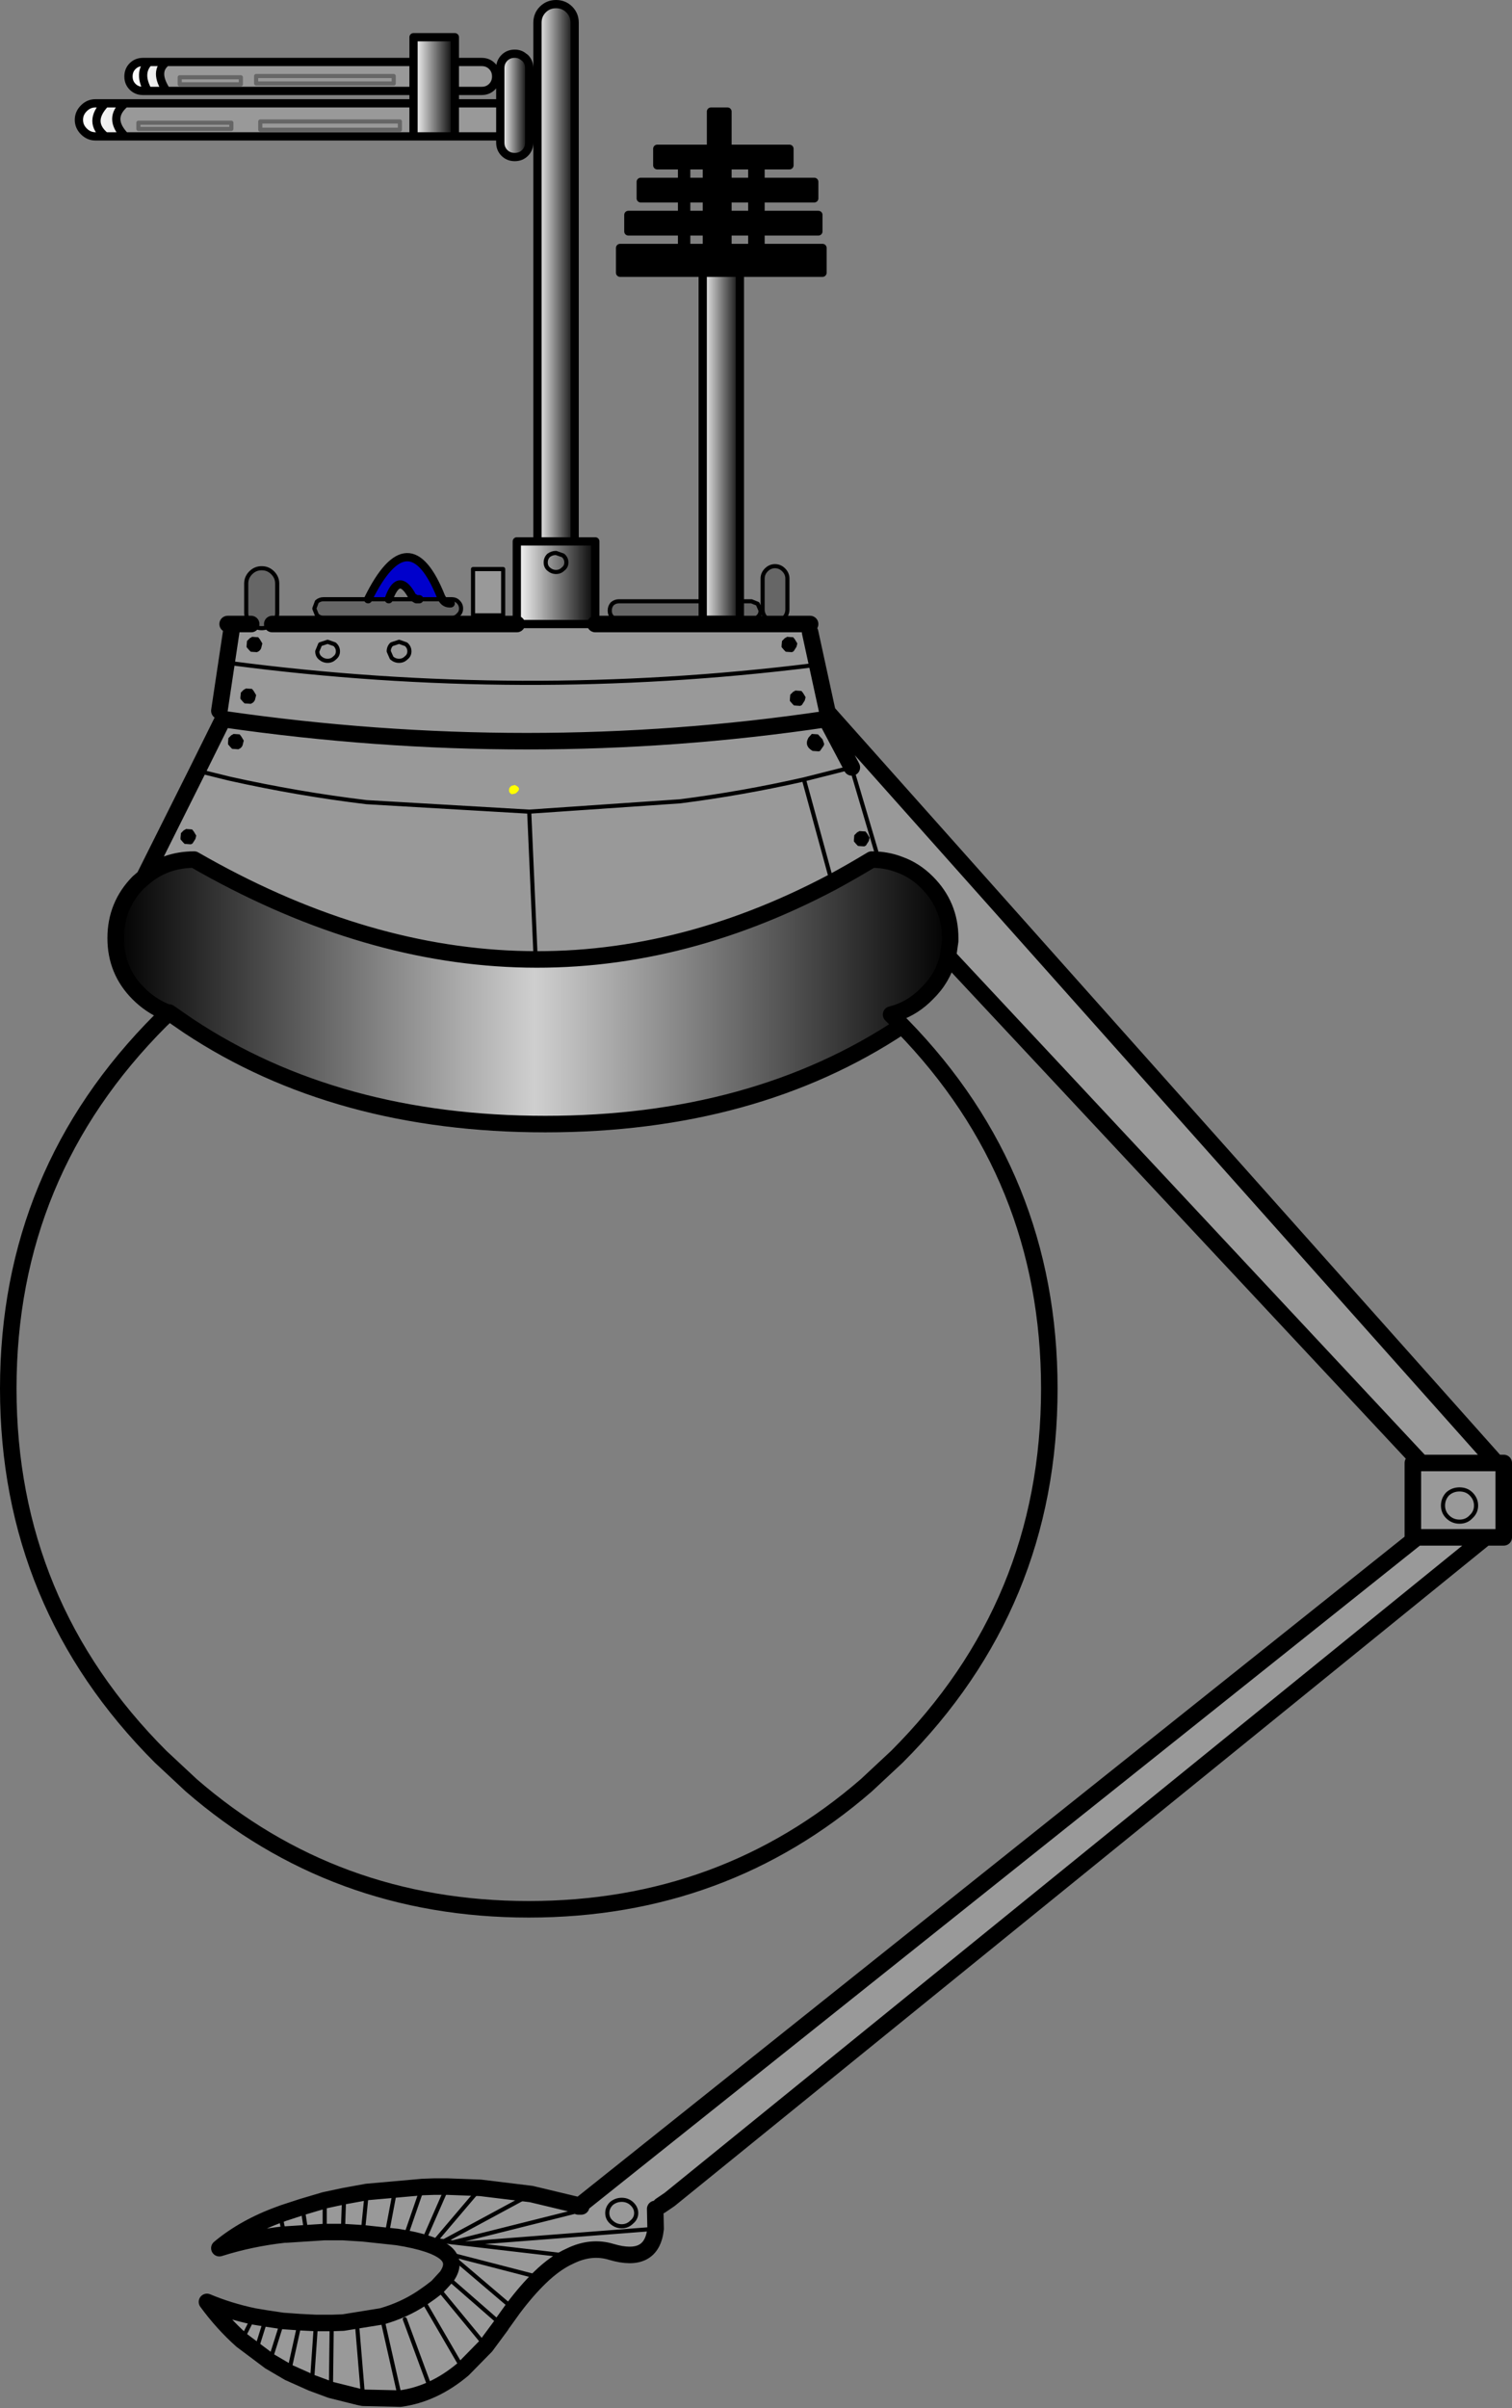 <?xml version="1.0" encoding="UTF-8" standalone="no"?>
<svg xmlns:xlink="http://www.w3.org/1999/xlink" height="291.35px" width="183.0px" xmlns="http://www.w3.org/2000/svg">
  <rect width="100%" height="100%" fill="#808080" stroke="none"/>
  <g transform="matrix(1.0, 0.0, 0.0, 1.0, 61.05, 161.0)">
    <path d="M11.0 -85.5 L37.0 -85.5 37.0 -84.5 39.1 -74.85 39.25 -74.0 38.95 -74.0 39.3 -73.35 41.95 -68.35 39.3 -73.35 39.25 -74.0 39.85 -74.0 120.05 16.0 120.95 16.0 120.95 25.0 118.75 25.0 20.0 105.1 18.9 105.85 18.25 106.25 18.3 108.65 Q17.85 112.9 12.95 111.45 10.5 110.7 7.95 111.95 6.15 112.75 4.3 114.55 2.7 116.1 1.05 118.3 L-0.35 120.25 -0.4 120.35 -2.25 122.85 -5.0 125.65 Q-8.55 128.65 -12.6 129.2 L-17.1 129.1 -17.6 129.0 -21.0 128.15 -23.3 127.3 -26.1 126.05 -28.4 124.7 -31.8 122.15 Q-34.1 120.1 -36.0 117.5 -33.4 118.6 -30.35 119.25 L-28.85 119.5 -26.85 119.8 -24.75 119.95 -22.8 120.05 -20.9 120.05 -19.5 120.0 -14.85 119.25 Q-12.2 118.5 -10.0 117.05 L-9.0 116.35 -8.15 115.7 -7.0 114.45 Q-5.8 112.75 -7.1 111.6 -8.55 110.35 -12.95 109.65 L-17.15 109.2 -19.55 109.05 -21.75 109.05 -21.8 109.05 -26.45 109.35 -26.65 109.35 Q-30.7 109.8 -34.5 111.0 -31.45 108.45 -27.15 106.9 L-26.75 106.75 -24.45 106.0 -21.75 105.2 -19.4 104.7 -16.65 104.2 -9.9 103.6 -8.5 103.55 -6.9 103.55 -2.9 103.7 3.25 104.45 9.1 105.85 110.45 25.0 109.95 25.0 109.95 16.0 110.95 16.0 53.95 -45.0 53.95 -47.15 53.95 -47.5 Q53.95 -51.45 51.15 -54.25 49.65 -55.75 47.8 -56.4 46.25 -57.0 44.45 -57.0 42.05 -55.55 39.65 -54.25 1.9 -34.3 -37.55 -57.0 -41.05 -57.0 -43.6 -54.85 L-37.15 -67.75 -34.05 -74.0 -34.5 -75.0 -33.0 -85.0 -33.0 -85.5 -30.65 -85.5 Q-30.1 -85.0 -29.4 -85.0 L-29.35 -85.0 Q-28.65 -85.0 -28.1 -85.5 L1.5 -85.5 11.0 -85.5 M-0.5 -144.5 L-6.0 -144.5 -6.0 -148.5 -0.5 -148.5 -0.5 -144.5 M-11.0 -144.5 L-45.9 -144.5 Q-48.05 -146.7 -45.9 -148.5 L-11.0 -148.5 -11.0 -144.5 M-11.0 -150.0 L-40.9 -150.0 Q-42.45 -152.35 -40.9 -153.5 L-11.0 -153.5 -11.0 -150.0 M-6.0 -153.5 L-2.75 -153.5 Q-2.0 -153.5 -1.5 -153.0 -1.0 -152.5 -1.0 -151.75 -1.0 -151.0 -1.5 -150.5 -2.0 -150.0 -2.75 -150.0 L-6.0 -150.0 -6.0 -153.5 M41.95 -68.35 L42.0 -68.15 36.25 -66.7 Q28.75 -65.0 21.25 -64.05 L3.0 -62.8 -16.7 -63.95 Q-25.0 -64.95 -33.3 -66.8 L-37.15 -67.75 -33.3 -66.8 Q-25.0 -64.95 -16.7 -63.95 L3.0 -62.8 21.25 -64.05 Q28.75 -65.0 36.25 -66.7 L42.0 -68.15 41.95 -68.35 42.05 -68.15 42.0 -68.15 45.0 -58.0 42.0 -68.15 42.05 -68.15 41.95 -68.35 M-34.05 -74.0 Q2.95 -68.65 38.95 -74.0 2.95 -68.65 -34.05 -74.0 M44.1 -59.25 L44.2 -59.65 43.9 -60.15 43.7 -60.4 42.95 -60.45 42.9 -60.4 42.7 -60.3 42.5 -60.1 42.35 -59.95 42.3 -59.4 42.3 -59.2 42.6 -58.85 42.8 -58.65 43.55 -58.6 43.75 -58.7 44.1 -59.25 M35.2 -77.45 L35.15 -77.4 34.95 -77.3 34.75 -77.1 34.6 -76.95 34.55 -76.4 34.55 -76.2 34.85 -75.85 35.05 -75.65 35.8 -75.6 36.0 -75.7 36.35 -76.25 36.45 -76.65 36.15 -77.15 35.95 -77.4 35.2 -77.45 M33.95 -83.8 L33.75 -83.6 33.6 -83.45 33.55 -82.9 33.55 -82.7 33.85 -82.35 34.05 -82.15 34.8 -82.1 35.0 -82.2 35.35 -82.75 35.45 -83.15 35.15 -83.65 34.95 -83.9 34.2 -83.95 34.15 -83.9 33.95 -83.8 M1.2 -66.05 L1.2 -66.0 0.9 -65.95 Q0.55 -65.75 0.55 -65.4 0.55 -65.05 0.9 -64.9 L1.35 -65.0 Q2.25 -65.65 1.2 -66.05 M37.95 -72.15 L37.2 -72.2 36.8 -71.75 Q36.25 -70.75 37.3 -70.15 L38.05 -70.1 38.2 -70.15 38.65 -70.8 38.7 -71.0 38.5 -71.55 37.95 -72.15 M39.65 -54.25 L36.25 -66.7 39.65 -54.25 M3.75 -45.75 L3.0 -62.8 3.75 -45.75 M-30.05 -151.8 L-30.05 -150.9 -13.4 -150.9 -13.4 -151.8 -30.05 -151.8 -13.4 -151.8 -13.4 -150.9 -30.05 -150.9 -30.05 -151.8 M-31.9 -150.8 L-31.9 -151.65 -39.3 -151.65 -39.3 -150.8 -31.9 -150.8 -39.3 -150.8 -39.3 -151.65 -31.9 -151.65 -31.9 -150.8 M-44.3 -146.15 L-44.3 -145.4 -33.05 -145.4 -33.05 -146.15 -44.3 -146.15 -33.05 -146.15 -33.05 -145.4 -44.3 -145.4 -44.3 -146.15 M-12.65 -145.3 L-12.65 -146.3 -29.55 -146.3 -29.55 -145.3 -12.65 -145.3 -29.55 -145.3 -29.55 -146.3 -12.65 -146.3 -12.65 -145.3 M-0.15 -92.15 L-0.15 -86.55 -3.8 -86.55 -3.8 -92.15 -0.15 -92.15 M-13.65 -81.4 Q-13.25 -81.05 -12.75 -81.05 -12.25 -81.05 -11.9 -81.4 -11.5 -81.7 -11.5 -82.2 -11.5 -82.7 -11.9 -83.05 L-12.75 -83.35 -13.65 -83.05 Q-14.0 -82.7 -14.0 -82.2 L-13.65 -81.4 -14.0 -82.2 Q-14.0 -82.7 -13.65 -83.05 L-12.75 -83.35 -11.9 -83.05 Q-11.5 -82.7 -11.5 -82.2 -11.5 -81.7 -11.9 -81.4 -12.25 -81.05 -12.75 -81.05 -13.25 -81.05 -13.65 -81.4 M-31.3 -77.7 L-31.35 -77.65 -31.55 -77.55 -31.75 -77.35 -31.9 -77.2 -31.95 -76.65 -31.95 -76.45 -31.65 -76.1 -31.45 -75.9 -30.7 -75.85 -30.5 -75.95 Q-30.2 -76.15 -30.15 -76.5 L-30.05 -76.9 -30.35 -77.4 -30.55 -77.65 -31.3 -77.7 M-30.8 -83.8 L-31.0 -83.6 -31.15 -83.45 -31.2 -82.9 -31.2 -82.7 -30.9 -82.35 -30.7 -82.15 -29.95 -82.1 -29.75 -82.2 Q-29.45 -82.4 -29.4 -82.75 L-29.3 -83.15 -29.6 -83.65 -29.8 -83.9 -30.55 -83.95 -30.6 -83.9 -30.8 -83.8 M-20.55 -83.05 L-21.4 -83.35 -22.3 -83.05 -22.65 -82.2 Q-22.65 -81.7 -22.3 -81.4 -21.9 -81.05 -21.4 -81.05 -20.9 -81.05 -20.55 -81.4 -20.15 -81.7 -20.15 -82.2 -20.15 -82.7 -20.55 -83.05 -20.15 -82.7 -20.15 -82.2 -20.15 -81.7 -20.55 -81.4 -20.9 -81.05 -21.4 -81.05 -21.9 -81.05 -22.3 -81.4 -22.65 -81.7 -22.65 -82.2 L-22.3 -83.05 -21.4 -83.35 -20.55 -83.05 M-37.6 -60.4 L-37.8 -60.65 -38.55 -60.7 -38.6 -60.65 -38.8 -60.55 -39.0 -60.35 -39.15 -60.2 -39.2 -59.65 -39.2 -59.45 -38.9 -59.1 -38.7 -58.9 -37.95 -58.85 -37.75 -58.95 -37.4 -59.5 -37.3 -59.9 -37.6 -60.4 M-32.8 -72.2 L-32.85 -72.15 -33.05 -72.05 -33.25 -71.85 -33.4 -71.7 -33.45 -71.15 -33.45 -70.95 -33.15 -70.6 -32.95 -70.4 -32.2 -70.35 -32.0 -70.45 Q-31.7 -70.65 -31.65 -71.0 L-31.55 -71.4 -31.85 -71.9 -32.05 -72.15 -32.8 -72.2 M114.15 19.75 Q113.6 20.35 113.6 21.15 113.6 21.95 114.15 22.5 114.75 23.1 115.6 23.1 116.45 23.1 117.0 22.5 117.6 21.95 117.6 21.15 117.6 20.35 117.0 19.75 116.45 19.2 115.6 19.2 114.75 19.2 114.15 19.75 114.75 19.2 115.6 19.2 116.45 19.2 117.0 19.75 117.6 20.35 117.6 21.15 117.6 21.95 117.0 22.5 116.45 23.1 115.6 23.1 114.75 23.1 114.15 22.5 113.6 21.95 113.6 21.15 113.6 20.35 114.15 19.75 M-23.3 127.3 L-22.8 120.05 -23.3 127.3 M-21.0 128.15 L-20.9 120.05 -21.0 128.15 M-12.6 129.2 L-14.85 119.25 -12.6 129.2 M-28.4 124.7 L-26.85 119.8 -28.4 124.7 M-5.0 125.65 L-10.0 117.05 -5.0 125.65 M-9.15 127.45 L-12.05 119.6 -9.15 127.45 M-26.1 126.05 L-24.75 119.95 -26.1 126.05 M-17.1 129.1 L-17.8 120.7 -17.1 129.1 M-30.35 119.25 L-31.8 122.15 -30.35 119.25 M-28.85 119.5 L-29.9 122.85 -28.85 119.5 M-21.75 109.05 L-21.75 105.2 -21.75 109.05 M-24.05 108.6 L-24.45 106.0 -24.05 108.6 M-26.65 109.35 L-27.15 106.9 -26.65 109.35 M-9.9 103.6 L-11.8 109.1 -9.9 103.6 M-2.25 122.85 L-8.15 115.7 -2.25 122.85 M-0.35 120.25 L-7.0 114.45 -0.35 120.25 M-16.65 104.2 L-17.15 109.2 -16.65 104.2 M-13.3 104.35 L-14.15 108.85 -13.3 104.35 M-19.4 104.7 L-19.55 109.05 -19.4 104.7 M18.3 108.65 L-4.95 110.45 -6.25 110.3 -6.3 110.3 -7.3 110.15 3.25 104.45 -7.3 110.15 -6.3 110.3 -6.25 110.3 9.1 106.45 -6.25 110.3 -4.95 110.45 18.3 108.65 M-6.9 103.55 L-9.55 109.6 -6.9 103.55 M-7.3 110.15 L-8.3 110.05 -8.9 109.95 -8.3 110.05 -2.9 103.7 -8.3 110.05 -7.3 110.15 M110.45 25.0 L118.75 25.0 110.45 25.0 M120.05 16.0 L110.95 16.0 120.05 16.0 M12.45 106.75 Q12.45 107.4 12.95 107.85 13.5 108.35 14.2 108.35 14.9 108.35 15.4 107.85 15.95 107.4 15.95 106.75 15.95 106.1 15.4 105.6 14.9 105.15 14.2 105.15 13.5 105.15 12.95 105.6 12.45 106.1 12.45 106.75 12.45 106.1 12.95 105.6 13.5 105.15 14.2 105.15 14.9 105.15 15.4 105.6 15.95 106.1 15.95 106.75 15.95 107.4 15.4 107.85 14.9 108.35 14.2 108.35 13.5 108.35 12.95 107.85 12.45 107.4 12.45 106.75 M8.95 105.95 L9.1 105.85 9.3 105.95 8.95 105.95 9.3 105.95 9.1 105.85 8.95 105.95 M1.05 118.3 L-5.65 112.6 1.05 118.3 M7.95 111.95 L-4.95 110.45 7.95 111.95 M4.3 114.55 L-7.1 111.6 4.3 114.55 M37.25 -80.5 Q2.15 -76.15 -33.0 -80.75 2.15 -76.15 37.25 -80.5" fill="#999999" fill-rule="evenodd" stroke="none"/>
    <path d="M31.0 -141.0 L31.0 -142.0 30.0 -142.0 30.0 -141.0 30.0 -142.0 31.0 -142.0 31.0 -141.0 31.0 -139.0 31.0 -137.0 31.0 -139.0 37.5 -139.0 37.5 -137.0 31.0 -137.0 31.0 -135.0 31.0 -133.0 31.0 -135.0 38.0 -135.0 38.0 -133.0 31.0 -133.0 31.0 -131.0 31.0 -129.5 30.0 -129.5 30.0 -131.0 30.0 -129.5 31.0 -129.5 31.0 -131.0 38.5 -131.0 38.5 -128.0 28.5 -128.0 24.0 -128.0 14.0 -128.0 14.0 -131.0 21.5 -131.0 21.5 -133.0 21.5 -135.0 21.5 -133.0 15.0 -133.0 15.0 -135.0 21.5 -135.0 21.5 -137.0 16.5 -137.0 16.5 -139.0 21.5 -139.0 21.5 -137.0 21.5 -139.0 21.5 -141.0 18.5 -141.0 18.5 -143.0 25.0 -143.0 27.0 -143.0 25.0 -143.0 25.0 -147.5 27.0 -147.5 27.0 -143.0 34.5 -143.0 34.5 -141.0 31.0 -141.0 M22.0 -141.0 L22.0 -142.0 21.5 -142.0 21.5 -141.0 21.5 -142.0 22.0 -142.0 22.0 -141.0 22.0 -139.0 24.5 -139.0 24.5 -141.0 22.0 -141.0 M27.0 -141.0 L24.5 -141.0 27.0 -141.0 27.0 -139.0 30.0 -139.0 30.0 -141.0 27.0 -141.0 M30.0 -137.0 L30.0 -139.0 30.0 -137.0 27.0 -137.0 24.5 -137.0 27.0 -137.0 27.0 -135.0 30.0 -135.0 30.0 -137.0 M30.0 -133.0 L30.0 -135.0 30.0 -133.0 27.0 -133.0 27.0 -131.0 30.0 -131.0 30.0 -133.0 M22.0 -137.0 L22.0 -139.0 22.0 -137.0 22.0 -135.0 22.0 -133.0 22.0 -135.0 24.5 -135.0 24.5 -137.0 22.0 -137.0 M22.0 -131.0 L22.0 -130.5 21.5 -130.5 21.5 -131.0 21.5 -130.5 22.0 -130.5 22.0 -131.0 24.5 -131.0 24.5 -133.0 22.0 -133.0 22.0 -131.0 M24.5 -139.0 L27.0 -139.0 24.5 -139.0 M27.0 -135.0 L24.5 -135.0 27.0 -135.0 M27.0 -133.0 L24.5 -133.0 27.0 -133.0 M24.5 -131.0 L24.5 -129.0 27.0 -129.0 27.0 -131.0 27.0 -129.0 24.5 -129.0 24.5 -131.0 M44.1 -59.25 L43.75 -58.7 43.55 -58.6 42.8 -58.65 42.6 -58.85 42.3 -59.2 42.3 -59.4 42.35 -59.95 42.5 -60.1 42.7 -60.3 42.9 -60.4 42.95 -60.45 43.7 -60.4 43.9 -60.15 44.2 -59.65 44.1 -59.25 M33.95 -83.8 L34.15 -83.9 34.2 -83.95 34.95 -83.9 35.15 -83.65 35.45 -83.15 35.35 -82.75 35.0 -82.2 34.8 -82.1 34.05 -82.15 33.85 -82.35 33.55 -82.7 33.55 -82.9 33.6 -83.45 33.75 -83.6 33.95 -83.8 M35.2 -77.45 L35.95 -77.4 36.15 -77.15 36.45 -76.65 36.35 -76.25 36.0 -75.7 35.8 -75.6 35.05 -75.65 34.85 -75.85 34.55 -76.2 34.55 -76.4 34.6 -76.95 34.75 -77.1 34.95 -77.3 35.15 -77.4 35.2 -77.45 M37.95 -72.15 L38.5 -71.55 38.7 -71.0 38.65 -70.8 38.2 -70.15 38.05 -70.1 37.3 -70.15 Q36.25 -70.75 36.8 -71.75 L37.2 -72.2 37.95 -72.15 M-30.8 -83.8 L-30.6 -83.9 -30.55 -83.95 -29.8 -83.9 -29.6 -83.65 -29.3 -83.15 -29.4 -82.75 Q-29.45 -82.4 -29.75 -82.2 L-29.95 -82.1 -30.7 -82.15 -30.9 -82.35 -31.2 -82.7 -31.2 -82.9 -31.15 -83.45 -31.0 -83.6 -30.8 -83.8 M-31.3 -77.7 L-30.55 -77.65 -30.35 -77.4 -30.05 -76.9 -30.15 -76.5 Q-30.2 -76.15 -30.5 -75.95 L-30.7 -75.85 -31.45 -75.9 -31.65 -76.1 -31.95 -76.45 -31.95 -76.65 -31.9 -77.2 -31.75 -77.35 -31.55 -77.55 -31.35 -77.65 -31.3 -77.7 M-32.8 -72.2 L-32.05 -72.15 -31.85 -71.9 -31.55 -71.4 -31.65 -71.0 Q-31.7 -70.65 -32.0 -70.45 L-32.2 -70.35 -32.95 -70.4 -33.15 -70.6 -33.45 -70.95 -33.45 -71.15 -33.4 -71.7 -33.25 -71.85 -33.05 -72.05 -32.85 -72.15 -32.8 -72.2 M-37.6 -60.4 L-37.3 -59.9 -37.4 -59.5 -37.75 -58.95 -37.95 -58.85 -38.7 -58.9 -38.9 -59.1 -39.2 -59.45 -39.2 -59.65 -39.15 -60.2 -39.0 -60.35 -38.8 -60.55 -38.6 -60.65 -38.55 -60.7 -37.8 -60.65 -37.6 -60.4" fill="#000000" fill-rule="evenodd" stroke="none"/>
    <path d="M24.0 -88.25 L24.0 -86.0 13.85 -86.0 Q13.4 -86.0 13.05 -86.35 12.75 -86.65 12.75 -87.1 L12.75 -87.15 Q12.75 -87.6 13.05 -87.95 13.4 -88.25 13.85 -88.25 L24.0 -88.25 M28.5 -86.0 L28.5 -88.25 29.9 -88.25 30.65 -87.95 31.0 -87.15 31.0 -87.1 Q31.0 -86.65 30.65 -86.35 30.35 -86.0 29.9 -86.0 L28.5 -86.0 M33.8 -92.05 Q34.25 -91.6 34.25 -91.0 L34.25 -87.25 Q34.25 -86.65 33.8 -86.2 33.35 -85.75 32.75 -85.75 32.15 -85.75 31.7 -86.2 31.25 -86.65 31.25 -87.25 L31.25 -91.0 Q31.25 -91.6 31.7 -92.05 32.15 -92.5 32.75 -92.5 33.35 -92.5 33.8 -92.05 M-28.1 -85.5 Q-28.65 -85.0 -29.35 -85.0 L-29.4 -85.0 Q-30.1 -85.0 -30.65 -85.5 L-30.7 -85.55 Q-31.25 -86.1 -31.25 -86.85 L-31.25 -90.4 Q-31.25 -91.15 -30.7 -91.7 -30.15 -92.25 -29.4 -92.25 L-29.35 -92.25 Q-28.6 -92.25 -28.05 -91.7 -27.5 -91.15 -27.5 -90.4 L-27.5 -86.85 Q-27.5 -86.1 -28.05 -85.55 L-28.1 -85.5 M-16.5 -88.5 L-14.0 -88.5 -10.65 -88.5 -10.3 -88.5 -7.5 -88.5 -6.35 -88.5 Q-5.9 -88.5 -5.6 -88.2 -5.25 -87.85 -5.25 -87.4 L-5.25 -87.35 Q-5.25 -86.9 -5.6 -86.6 -5.9 -86.25 -6.35 -86.25 L-21.9 -86.25 Q-22.35 -86.25 -22.7 -86.6 L-23.0 -87.35 -23.0 -87.4 -22.7 -88.2 Q-22.35 -88.5 -21.9 -88.5 L-16.5 -88.5 M-6.5 -88.0 Q-7.15 -87.95 -7.5 -88.5 -7.15 -87.95 -6.5 -88.0" fill="#666666" fill-rule="evenodd" stroke="none"/>
    <path d="M-16.5 -88.5 Q-11.55 -98.55 -7.65 -88.75 L-7.5 -88.5 -10.3 -88.5 -10.65 -88.5 -11.15 -88.8 -11.3 -89.1 Q-12.85 -91.75 -14.0 -88.5 L-16.5 -88.5" fill="#0000cc" fill-rule="evenodd" stroke="none"/>
    <path d="M1.2 -66.05 Q2.25 -65.65 1.35 -65.0 L0.9 -64.9 Q0.55 -65.05 0.55 -65.4 0.55 -65.75 0.9 -65.95 L1.2 -66.0 1.2 -66.05" fill="#ffff00" fill-rule="evenodd" stroke="none"/>
    <path d="M53.95 -47.15 L53.65 -45.05 Q53.05 -42.65 51.15 -40.8 49.55 -39.15 47.5 -38.45 L46.8 -38.25 47.5 -37.55 48.15 -36.9 48.05 -36.85 Q30.2 -25.0 4.95 -25.0 -20.3 -25.0 -38.2 -36.85 L-40.45 -38.4 -40.6 -38.5 -40.65 -38.45 -41.05 -38.6 Q-42.85 -39.35 -44.3 -40.8 -47.05 -43.55 -47.05 -47.5 -47.05 -51.45 -44.3 -54.25 L-43.6 -54.85 Q-41.05 -57.0 -37.55 -57.0 1.9 -34.3 39.65 -54.25 42.05 -55.55 44.45 -57.0 46.25 -57.0 47.8 -56.4 49.65 -55.75 51.15 -54.25 53.95 -51.45 53.95 -47.5 L53.95 -47.15" fill="url(#gradient0)" fill-rule="evenodd" stroke="none"/>
    <path d="M4.0 -95.5 L4.0 -158.25 Q4.0 -159.2 4.65 -159.85 5.3 -160.5 6.25 -160.5 7.2 -160.5 7.85 -159.85 8.5 -159.2 8.5 -158.25 L8.5 -95.5 4.0 -95.5" fill="url(#gradient1)" fill-rule="evenodd" stroke="none"/>
    <path d="M-6.0 -144.5 L-11.0 -144.5 -11.0 -148.5 -11.0 -150.0 -11.0 -153.5 -11.0 -156.5 -6.0 -156.5 -6.0 -153.5 -6.0 -150.0 -6.0 -148.5 -6.0 -144.5" fill="url(#gradient2)" fill-rule="evenodd" stroke="none"/>
    <path d="M-0.5 -148.5 L-0.5 -152.75 Q-0.5 -153.5 0.0 -154.0 0.5 -154.5 1.25 -154.5 1.9 -154.5 2.35 -154.1 L2.5 -154.0 Q3.0 -153.5 3.0 -152.75 L3.0 -143.75 Q3.0 -143.0 2.5 -142.5 2.0 -142.0 1.25 -142.0 0.5 -142.0 0.0 -142.5 -0.5 -143.0 -0.5 -143.75 L-0.5 -144.5 -0.5 -148.5" fill="url(#gradient3)" fill-rule="evenodd" stroke="none"/>
    <path d="M24.0 -128.0 L28.5 -128.0 28.5 -88.25 28.5 -86.0 24.0 -86.0 24.0 -88.25 24.0 -128.0" fill="url(#gradient4)" fill-rule="evenodd" stroke="none"/>
    <path d="M-40.9 -150.0 L-43.15 -150.0 -43.75 -150.0 Q-44.5 -150.0 -45.0 -150.5 -45.5 -151.0 -45.5 -151.75 -45.5 -152.5 -45.0 -153.0 -44.5 -153.5 -43.75 -153.5 L-43.05 -153.5 -40.9 -153.5 Q-42.45 -152.35 -40.9 -150.0 M-43.15 -150.0 Q-44.35 -152.15 -43.05 -153.5 -44.35 -152.15 -43.15 -150.0" fill="url(#gradient5)" fill-rule="evenodd" stroke="none"/>
    <path d="M-45.9 -144.5 L-48.3 -144.5 -49.5 -144.5 Q-50.3 -144.5 -50.9 -145.1 -51.5 -145.7 -51.5 -146.5 -51.5 -147.3 -50.9 -147.9 -50.3 -148.5 -49.5 -148.5 L-48.3 -148.5 -45.9 -148.5 Q-48.05 -146.7 -45.9 -144.5 M-48.3 -144.5 Q-50.45 -146.25 -48.3 -148.5 -50.45 -146.25 -48.3 -144.5" fill="url(#gradient6)" fill-rule="evenodd" stroke="none"/>
    <path d="M4.0 -95.5 L8.5 -95.5 11.0 -95.5 11.0 -85.5 1.5 -85.5 1.5 -95.5 4.0 -95.5 M6.25 -94.1 Q5.75 -94.1 5.35 -93.8 5.0 -93.45 5.0 -92.95 5.0 -92.45 5.35 -92.15 5.75 -91.8 6.25 -91.8 6.75 -91.8 7.1 -92.15 7.5 -92.45 7.5 -92.95 7.5 -93.45 7.1 -93.8 L6.25 -94.1 7.1 -93.8 Q7.5 -93.45 7.5 -92.95 7.5 -92.45 7.1 -92.15 6.75 -91.8 6.25 -91.8 5.75 -91.8 5.35 -92.15 5.0 -92.45 5.0 -92.95 5.0 -93.45 5.35 -93.8 5.75 -94.1 6.25 -94.1" fill="url(#gradient7)" fill-rule="evenodd" stroke="none"/>
    <path d="M11.0 -85.5 L37.0 -85.5 M37.0 -84.5 L39.1 -74.85 39.85 -74.0 120.05 16.0 120.95 16.0 120.95 25.0 118.75 25.0 20.0 105.1 18.9 105.85 M18.25 106.25 L18.3 108.65 Q17.85 112.9 12.95 111.45 10.5 110.7 7.95 111.95 6.15 112.75 4.3 114.55 2.7 116.1 1.05 118.3 L-0.35 120.25 -0.4 120.35 -2.25 122.85 -5.0 125.65 Q-8.55 128.65 -12.6 129.2 L-17.1 129.1 -17.6 129.0 -21.0 128.15 -23.3 127.3 -26.1 126.05 -28.4 124.7 -31.8 122.15 Q-34.1 120.1 -36.0 117.5 -33.4 118.6 -30.35 119.25 L-28.85 119.5 -26.85 119.8 -24.75 119.95 -22.8 120.05 -20.9 120.05 -19.5 120.0 -14.85 119.25 Q-12.2 118.5 -10.0 117.05 L-9.0 116.35 -8.15 115.7 -7.0 114.45 Q-5.8 112.75 -7.1 111.6 -8.55 110.35 -12.95 109.65 L-17.15 109.2 -19.55 109.05 -21.75 109.05 M-21.8 109.05 L-26.45 109.35 -26.65 109.35 Q-30.7 109.8 -34.5 111.0 -31.45 108.45 -27.15 106.9 L-26.75 106.75 -24.45 106.0 -21.75 105.2 -19.4 104.7 -16.65 104.2 -9.9 103.6 -8.5 103.55 -6.9 103.55 -2.9 103.7 3.25 104.45 9.1 105.85 110.45 25.0 109.95 25.0 109.95 16.0 110.95 16.0 53.95 -45.0 M53.95 -47.15 L53.65 -45.05 Q53.05 -42.65 51.15 -40.8 49.55 -39.15 47.5 -38.45 L46.8 -38.25 47.5 -37.55 48.15 -36.9 Q65.95 -18.65 65.95 7.0 65.95 33.1 47.5 51.55 L43.8 55.0 Q26.5 70.0 2.95 70.0 -20.6 70.0 -37.9 55.0 L-41.6 51.55 Q-60.05 33.1 -60.05 7.0 -60.05 -19.1 -41.6 -37.55 L-40.65 -38.45 -41.05 -38.6 Q-42.85 -39.35 -44.3 -40.8 -47.05 -43.55 -47.05 -47.5 -47.05 -51.45 -44.3 -54.25 L-43.6 -54.85 -37.15 -67.75 -34.05 -74.0 Q2.95 -68.65 38.95 -74.0 L39.25 -74.0 39.1 -74.85 M-34.5 -75.0 L-33.0 -85.0 M-33.0 -85.5 L-33.5 -85.5 M41.95 -68.35 L39.3 -73.35 38.95 -74.0 M41.95 -68.35 L42.05 -68.15 M53.95 -47.15 L53.95 -47.5 Q53.95 -51.45 51.15 -54.25 49.65 -55.75 47.8 -56.4 46.25 -57.0 44.45 -57.0 42.05 -55.55 39.65 -54.25 1.9 -34.3 -37.55 -57.0 -41.05 -57.0 -43.6 -54.85 M1.5 -85.5 L-28.1 -85.5 M-30.65 -85.5 L-33.0 -85.5 M39.25 -74.0 L39.85 -74.0 M39.25 -74.0 L39.3 -73.35 M-40.65 -38.45 L-40.6 -38.5 -40.45 -38.4 -38.2 -36.85 Q-20.3 -25.0 4.95 -25.0 30.2 -25.0 48.05 -36.85 L48.15 -36.9 M-40.65 -38.45 L-40.45 -38.4 M110.95 16.0 L120.05 16.0 M118.75 25.0 L110.45 25.0 M8.95 105.95 L9.3 105.95 9.1 105.85 8.95 105.95" fill="none" stroke="#000000" stroke-linecap="round" stroke-linejoin="round" stroke-width="2.0"/>
    <path d="M-21.75 109.05 L-21.8 109.05 M-37.15 -67.75 L-33.3 -66.8 Q-25.0 -64.95 -16.7 -63.95 L3.0 -62.8 21.25 -64.05 Q28.75 -65.0 36.25 -66.7 L42.0 -68.15 41.95 -68.35 M42.05 -68.15 L42.0 -68.15 45.0 -58.0 M28.5 -88.25 L29.9 -88.25 30.65 -87.95 31.0 -87.15 31.0 -87.1 Q31.0 -86.65 30.65 -86.35 30.35 -86.0 29.9 -86.0 L28.5 -86.0 M33.8 -92.05 Q33.35 -92.5 32.75 -92.5 32.15 -92.5 31.7 -92.05 31.25 -91.6 31.25 -91.0 L31.25 -87.25 Q31.25 -86.65 31.7 -86.2 32.15 -85.75 32.75 -85.75 33.35 -85.75 33.8 -86.2 34.25 -86.65 34.25 -87.25 L34.25 -91.0 Q34.25 -91.6 33.8 -92.05 M24.0 -86.0 L13.85 -86.0 Q13.4 -86.0 13.05 -86.35 12.75 -86.65 12.75 -87.1 L12.75 -87.15 Q12.75 -87.6 13.05 -87.95 13.4 -88.25 13.85 -88.25 L24.0 -88.25 M6.25 -94.1 L7.1 -93.8 Q7.5 -93.45 7.5 -92.95 7.5 -92.45 7.1 -92.15 6.75 -91.8 6.25 -91.8 5.75 -91.8 5.35 -92.15 5.0 -92.45 5.0 -92.95 5.0 -93.45 5.35 -93.8 5.75 -94.1 6.25 -94.1 M-28.1 -85.5 Q-28.65 -85.0 -29.35 -85.0 L-29.4 -85.0 Q-30.1 -85.0 -30.65 -85.5 L-30.7 -85.55 Q-31.25 -86.1 -31.25 -86.85 L-31.25 -90.4 Q-31.25 -91.15 -30.7 -91.7 -30.15 -92.25 -29.4 -92.25 L-29.35 -92.25 Q-28.6 -92.25 -28.05 -91.7 -27.5 -91.15 -27.5 -90.4 L-27.5 -86.85 Q-27.5 -86.1 -28.05 -85.55 L-28.1 -85.5 M36.25 -66.7 L39.65 -54.25 M3.0 -62.8 L3.75 -45.75 M-16.5 -88.5 L-14.0 -88.5 -10.65 -88.5 M-10.3 -88.5 L-7.5 -88.5 -6.35 -88.5 Q-5.9 -88.5 -5.6 -88.2 -5.25 -87.85 -5.25 -87.4 L-5.25 -87.35 Q-5.25 -86.9 -5.6 -86.6 -5.9 -86.25 -6.35 -86.25 L-21.9 -86.25 Q-22.35 -86.25 -22.7 -86.6 L-23.0 -87.35 -23.0 -87.4 -22.7 -88.2 Q-22.35 -88.5 -21.9 -88.5 L-16.5 -88.5 M-0.15 -92.15 L-0.15 -86.55 -3.8 -86.55 -3.8 -92.15 -0.15 -92.15 M-13.65 -81.4 L-14.0 -82.2 Q-14.0 -82.7 -13.65 -83.05 L-12.75 -83.35 -11.9 -83.05 Q-11.5 -82.7 -11.5 -82.2 -11.5 -81.7 -11.9 -81.4 -12.25 -81.05 -12.75 -81.05 -13.25 -81.05 -13.65 -81.4 M-20.55 -83.05 Q-20.15 -82.7 -20.15 -82.2 -20.15 -81.7 -20.55 -81.4 -20.9 -81.05 -21.4 -81.05 -21.9 -81.05 -22.3 -81.4 -22.65 -81.7 -22.65 -82.2 L-22.3 -83.05 -21.4 -83.35 -20.55 -83.05 M-8.9 109.95 L-8.3 110.05 -2.9 103.7 M3.25 104.45 L-7.3 110.15 -6.3 110.3 -6.25 110.3 9.1 106.45 M-8.3 110.05 L-7.3 110.15 M-9.55 109.6 L-6.9 103.55 M-6.25 110.3 L-4.95 110.45 18.3 108.65 M-19.55 109.05 L-19.4 104.7 M-14.15 108.85 L-13.3 104.35 M-17.15 109.2 L-16.65 104.2 M-7.0 114.45 L-0.35 120.25 M-8.15 115.7 L-2.25 122.85 M-11.8 109.1 L-9.9 103.6 M-27.15 106.9 L-26.65 109.35 M-24.45 106.0 L-24.05 108.6 M-21.75 105.2 L-21.75 109.05 M-29.9 122.85 L-28.85 119.5 M-31.8 122.15 L-30.35 119.25 M-17.8 120.7 L-17.1 129.1 M-24.75 119.95 L-26.1 126.05 M-12.05 119.6 L-9.15 127.45 M-10.0 117.05 L-5.0 125.65 M-26.85 119.8 L-28.4 124.7 M-14.85 119.25 L-12.6 129.2 M-20.9 120.05 L-21.0 128.15 M-22.8 120.05 L-23.3 127.3 M114.15 19.75 Q114.75 19.2 115.6 19.2 116.45 19.2 117.0 19.75 117.6 20.35 117.6 21.15 117.6 21.95 117.0 22.5 116.45 23.1 115.6 23.1 114.75 23.1 114.15 22.5 113.6 21.95 113.6 21.15 113.6 20.35 114.15 19.75 M12.45 106.75 Q12.45 106.1 12.95 105.6 13.5 105.15 14.2 105.15 14.9 105.15 15.4 105.6 15.95 106.1 15.95 106.75 15.95 107.4 15.4 107.85 14.9 108.35 14.2 108.35 13.5 108.35 12.95 107.85 12.45 107.4 12.45 106.75 M-33.0 -80.75 Q2.15 -76.15 37.25 -80.5 M-7.1 111.6 L4.3 114.55 M-4.95 110.45 L7.95 111.95 M-5.65 112.6 L1.05 118.3" fill="none" stroke="#000000" stroke-linecap="round" stroke-linejoin="round" stroke-width="0.5"/>
    <path d="M-31.9 -150.8 L-39.3 -150.8 -39.3 -151.65 -31.9 -151.65 -31.9 -150.8 M-30.05 -151.8 L-13.4 -151.8 -13.4 -150.9 -30.05 -150.9 -30.05 -151.8 M-44.3 -146.15 L-33.05 -146.15 -33.05 -145.4 -44.3 -145.4 -44.3 -146.15 M-12.65 -145.3 L-29.55 -145.3 -29.55 -146.3 -12.65 -146.3 -12.65 -145.3" fill="none" stroke="#666666" stroke-linecap="round" stroke-linejoin="round" stroke-width="0.5"/>
    <path d="M8.5 -95.5 L8.5 -158.25 Q8.5 -159.2 7.85 -159.85 7.2 -160.5 6.25 -160.5 5.3 -160.5 4.65 -159.85 4.0 -159.2 4.0 -158.25 L4.0 -95.5 8.5 -95.5 11.0 -95.5 11.0 -85.5 1.5 -85.5 1.5 -95.5 4.0 -95.5 M-0.5 -148.5 L-0.5 -152.75 Q-0.5 -153.5 0.0 -154.0 0.5 -154.5 1.25 -154.5 1.9 -154.5 2.35 -154.1 L2.5 -154.0 Q3.0 -153.5 3.0 -152.75 L3.0 -143.75 Q3.0 -143.0 2.5 -142.5 2.0 -142.0 1.25 -142.0 0.5 -142.0 0.0 -142.5 -0.5 -143.0 -0.5 -143.75 L-0.5 -144.5 -6.0 -144.5 -11.0 -144.5 -45.9 -144.5 -48.3 -144.5 -49.5 -144.5 Q-50.3 -144.5 -50.9 -145.1 -51.5 -145.7 -51.5 -146.5 -51.5 -147.3 -50.9 -147.9 -50.3 -148.5 -49.5 -148.5 L-48.3 -148.5 -45.9 -148.5 -11.0 -148.5 -11.0 -150.0 -40.9 -150.0 -43.15 -150.0 -43.75 -150.0 Q-44.5 -150.0 -45.0 -150.5 -45.5 -151.0 -45.5 -151.75 -45.5 -152.5 -45.0 -153.0 -44.5 -153.5 -43.75 -153.5 L-43.05 -153.5 -40.9 -153.5 -11.0 -153.5 -11.0 -156.5 -6.0 -156.5 -6.0 -153.5 -2.75 -153.5 Q-2.0 -153.5 -1.5 -153.0 -1.0 -152.5 -1.0 -151.75 -1.0 -151.0 -1.5 -150.5 -2.0 -150.0 -2.75 -150.0 L-6.0 -150.0 -6.0 -148.5 -0.5 -148.5 -0.5 -144.5 M30.0 -141.0 L30.0 -142.0 31.0 -142.0 31.0 -141.0 34.5 -141.0 34.5 -143.0 27.0 -143.0 25.0 -143.0 18.5 -143.0 18.5 -141.0 21.5 -141.0 21.5 -142.0 22.0 -142.0 22.0 -141.0 24.5 -141.0 27.0 -141.0 30.0 -141.0 30.0 -139.0 30.0 -137.0 30.0 -135.0 30.0 -133.0 30.0 -131.0 30.0 -129.5 31.0 -129.5 31.0 -131.0 31.0 -133.0 31.0 -135.0 31.0 -137.0 31.0 -139.0 31.0 -141.0 M31.0 -137.0 L37.5 -137.0 37.5 -139.0 31.0 -139.0 M25.0 -143.0 L25.0 -147.5 27.0 -147.5 27.0 -143.0 M22.0 -139.0 L22.0 -137.0 24.5 -137.0 27.0 -137.0 30.0 -137.0 M21.5 -137.0 L21.5 -139.0 16.5 -139.0 16.5 -137.0 21.5 -137.0 21.5 -135.0 21.5 -133.0 21.5 -131.0 21.5 -130.5 22.0 -130.5 22.0 -131.0 22.0 -133.0 22.0 -135.0 22.0 -137.0 M22.0 -141.0 L22.0 -139.0 24.5 -139.0 24.5 -141.0 M21.5 -139.0 L21.5 -141.0 M27.0 -141.0 L27.0 -139.0 30.0 -139.0 M27.0 -139.0 L24.5 -139.0 M30.0 -133.0 L27.0 -133.0 27.0 -131.0 30.0 -131.0 M27.0 -137.0 L27.0 -135.0 30.0 -135.0 M22.0 -131.0 L24.5 -131.0 24.5 -133.0 22.0 -133.0 M22.0 -135.0 L24.5 -135.0 24.5 -137.0 M24.5 -133.0 L27.0 -133.0 M24.5 -135.0 L27.0 -135.0 M28.5 -128.0 L24.0 -128.0 24.0 -88.25 24.0 -86.0 28.5 -86.0 28.5 -88.25 28.5 -128.0 38.5 -128.0 38.5 -131.0 31.0 -131.0 M27.0 -131.0 L27.0 -129.0 24.5 -129.0 24.5 -131.0 M31.0 -133.0 L38.0 -133.0 38.0 -135.0 31.0 -135.0 M21.5 -133.0 L15.0 -133.0 15.0 -135.0 21.5 -135.0 M24.0 -128.0 L14.0 -128.0 14.0 -131.0 21.5 -131.0 M-11.0 -150.0 L-11.0 -153.5 M-6.0 -153.5 L-6.0 -150.0 M-40.9 -153.5 Q-42.45 -152.35 -40.9 -150.0 M-43.05 -153.5 Q-44.35 -152.15 -43.15 -150.0 M-45.9 -148.5 Q-48.05 -146.7 -45.9 -144.5 M-48.3 -148.5 Q-50.45 -146.25 -48.3 -144.5 M-6.0 -148.5 L-6.0 -144.5 M-11.0 -144.5 L-11.0 -148.5 M-7.5 -88.5 L-7.65 -88.75 Q-11.55 -98.55 -16.5 -88.5 M-14.0 -88.5 Q-12.85 -91.75 -11.3 -89.1 L-11.15 -88.8 -10.65 -88.5 -10.3 -88.5 M-7.5 -88.5 Q-7.15 -87.95 -6.5 -88.0" fill="none" stroke="#000000" stroke-linecap="round" stroke-linejoin="round" stroke-width="1.0"/>
  </g>
  <defs>
    <linearGradient gradientTransform="matrix(-0.062, 0.0, 0.0, -0.019, 3.45, -41.0)" gradientUnits="userSpaceOnUse" id="gradient0" spreadMethod="pad" x1="-819.2" x2="819.2">
      <stop offset="0.0" stop-color="#000000"/>
      <stop offset="0.498" stop-color="#cfcfcf"/>
      <stop offset="1.0" stop-color="#000000"/>
    </linearGradient>
    <linearGradient gradientTransform="matrix(0.003, 0.0, 0.0, 0.045, 6.25, -123.25)" gradientUnits="userSpaceOnUse" id="gradient1" spreadMethod="pad" x1="-819.2" x2="819.2">
      <stop offset="0.0" stop-color="#ffffff"/>
      <stop offset="1.0" stop-color="#000000"/>
    </linearGradient>
    <linearGradient gradientTransform="matrix(0.003, 0.0, 0.0, 0.007, -8.5, -150.5)" gradientUnits="userSpaceOnUse" id="gradient2" spreadMethod="pad" x1="-819.2" x2="819.2">
      <stop offset="0.0" stop-color="#ffffff"/>
      <stop offset="1.0" stop-color="#000000"/>
    </linearGradient>
    <linearGradient gradientTransform="matrix(0.002, 0.0, 0.0, 0.008, 1.25, -148.25)" gradientUnits="userSpaceOnUse" id="gradient3" spreadMethod="pad" x1="-819.2" x2="819.2">
      <stop offset="0.0" stop-color="#ffffff"/>
      <stop offset="1.0" stop-color="#000000"/>
    </linearGradient>
    <linearGradient gradientTransform="matrix(0.003, 0.0, 0.0, 0.026, 26.25, -107.25)" gradientUnits="userSpaceOnUse" id="gradient4" spreadMethod="pad" x1="-819.2" x2="819.2">
      <stop offset="0.0" stop-color="#ffffff"/>
      <stop offset="1.0" stop-color="#000000"/>
    </linearGradient>
    <linearGradient gradientTransform="matrix(0.027, 0.0, 0.0, 0.002, -23.25, -151.75)" gradientUnits="userSpaceOnUse" id="gradient5" spreadMethod="pad" x1="-819.2" x2="819.2">
      <stop offset="0.0" stop-color="#ffffff"/>
      <stop offset="1.0" stop-color="#000000"/>
    </linearGradient>
    <linearGradient gradientTransform="matrix(0.033, 0.0, 0.0, 0.002, -24.25, -146.5)" gradientUnits="userSpaceOnUse" id="gradient6" spreadMethod="pad" x1="-819.2" x2="819.2">
      <stop offset="0.0" stop-color="#ffffff"/>
      <stop offset="1.0" stop-color="#000000"/>
    </linearGradient>
    <linearGradient gradientTransform="matrix(0.006, 0.0, 0.0, 0.006, 6.25, -90.5)" gradientUnits="userSpaceOnUse" id="gradient7" spreadMethod="pad" x1="-819.2" x2="819.2">
      <stop offset="0.0" stop-color="#ffffff"/>
      <stop offset="1.0" stop-color="#000000"/>
    </linearGradient>
  </defs>
</svg>
